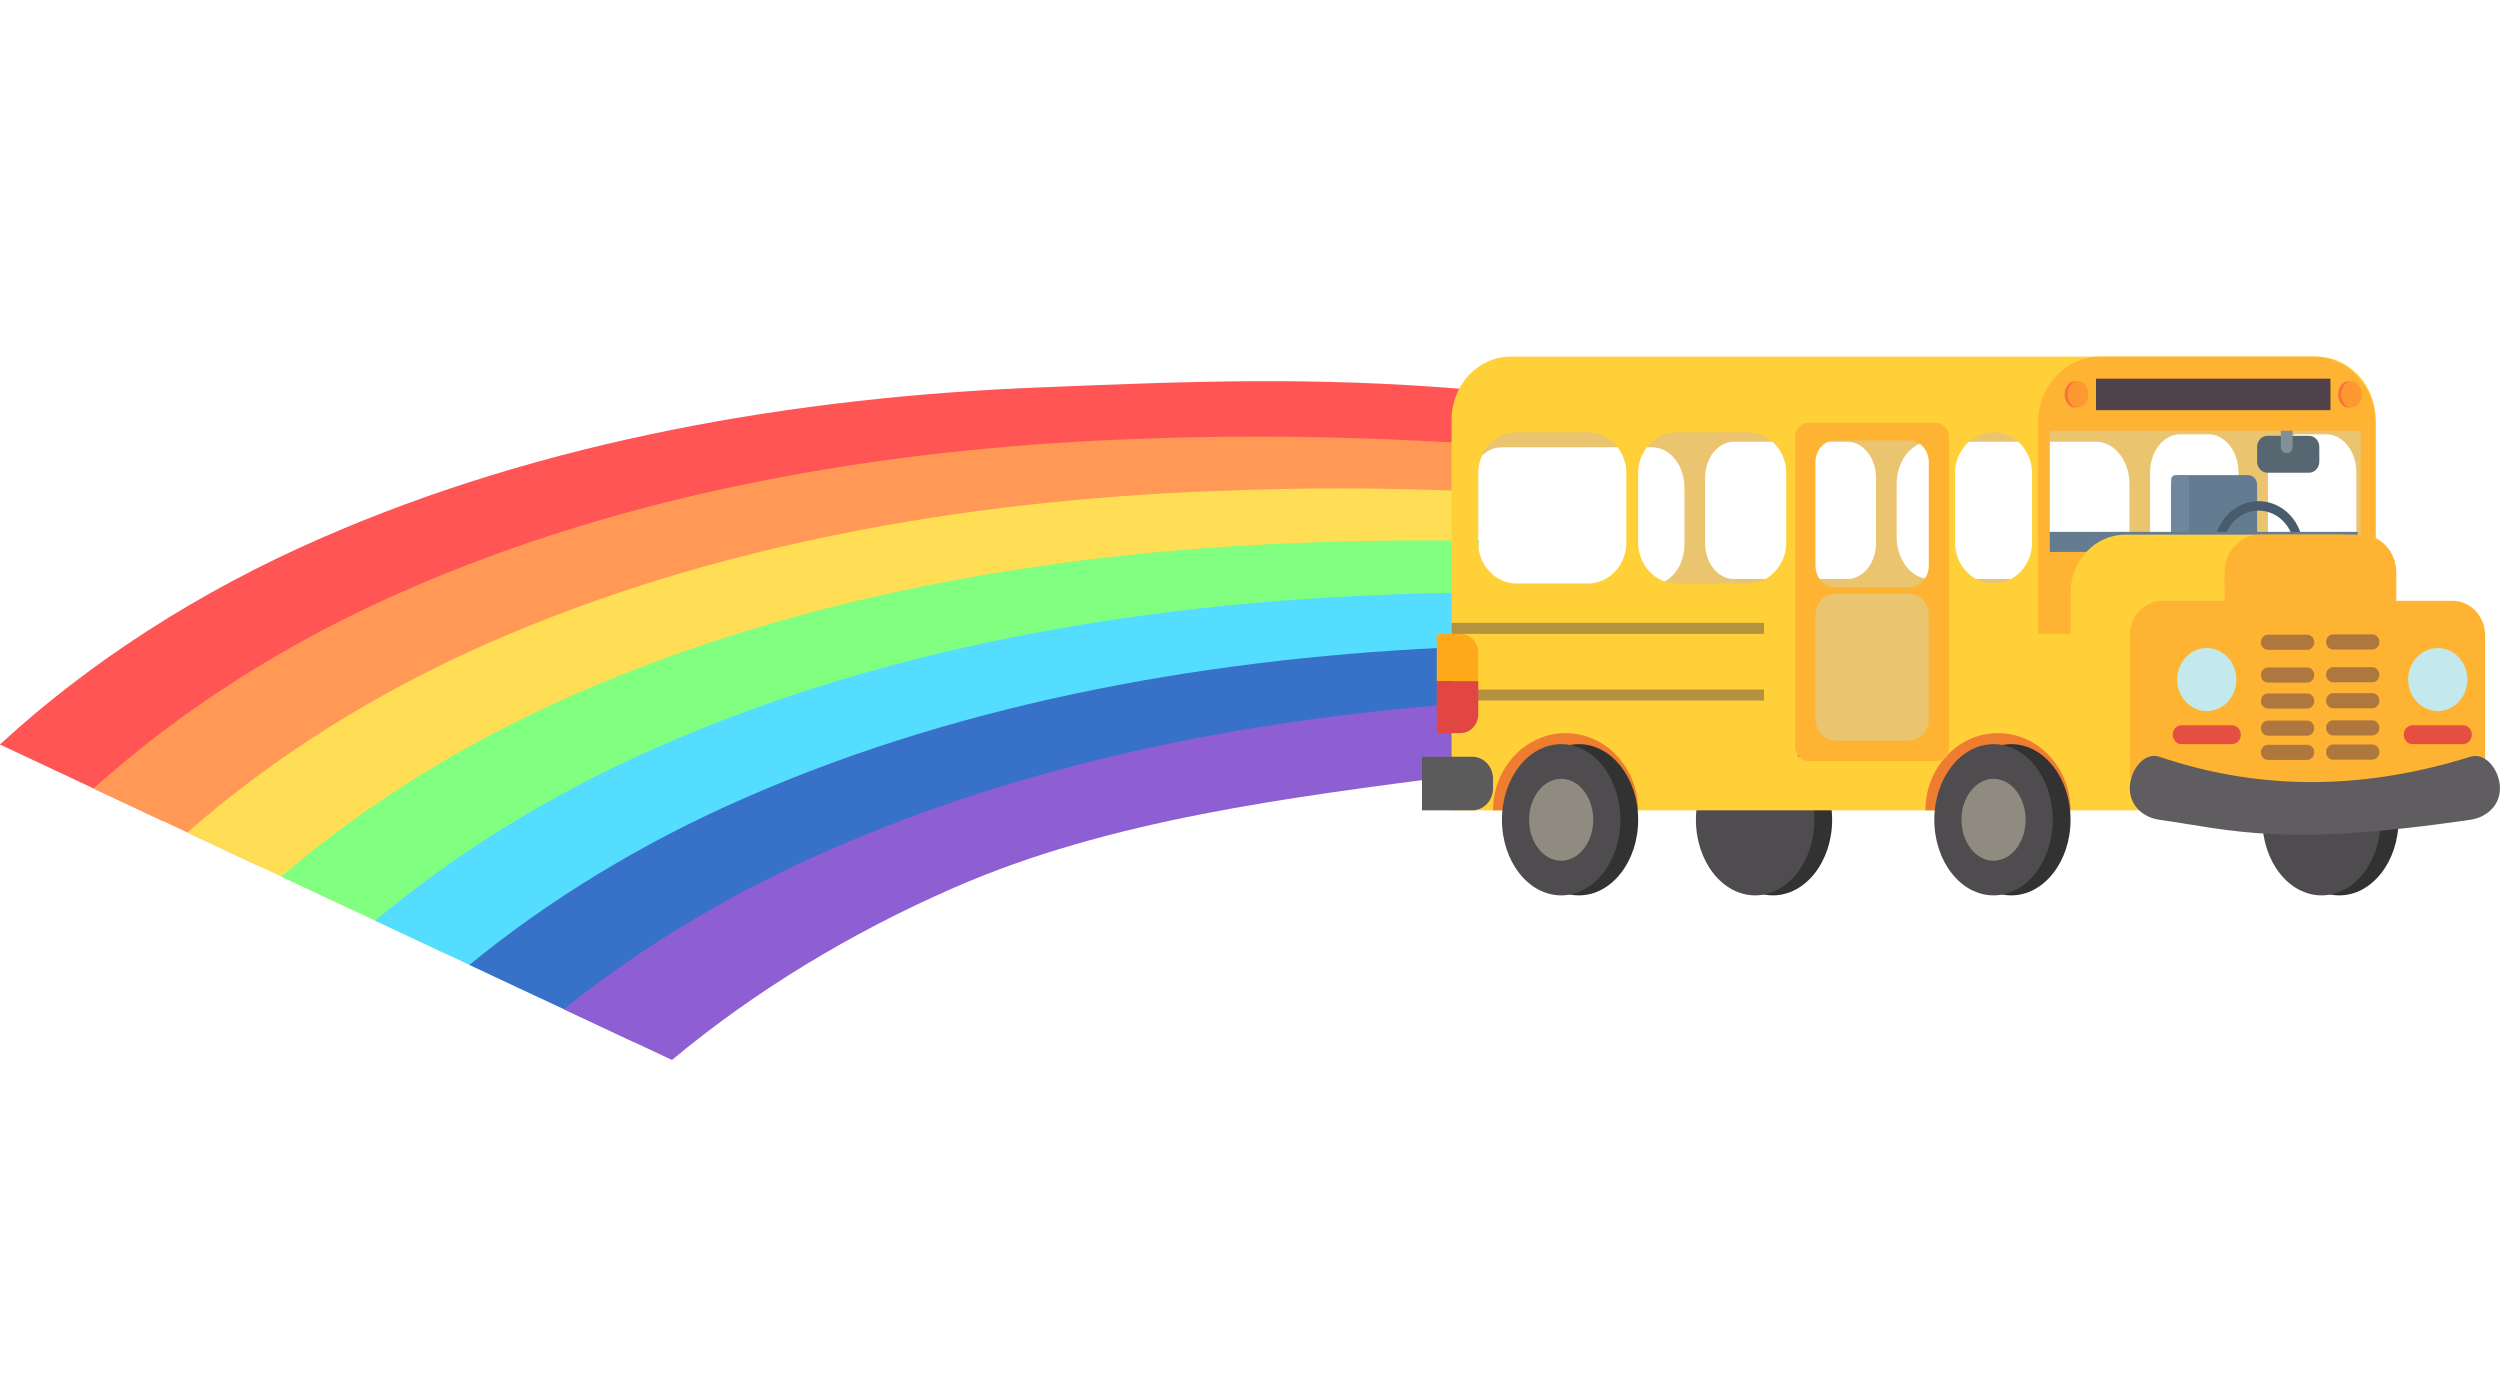 <?xml version="1.0" encoding="UTF-8"?>
<svg width="723.77mm" height="400mm" version="1.1" viewBox="0 0 2564.6 1417.3" xmlns="http://www.w3.org/2000/svg">
<defs>
<clipPath id="a">
<rect width="560" height="315"/>
</clipPath>
</defs>
<g transform="matrix(.98 0 0 .876 -72.56 413.22)">
<g transform="matrix(1.242 -1.541 1.83 .879 543.97 626.73)">
<g transform="translate(176.21 -119.63)">
<path d="m-175.81-137.47-3.57 95.58c29.929 3.723 59.166 10.583 87.034 20.577 90.066 32.024 163.38 93.926 221.41 165.03 62.615 77.155 107.21 159.73 146 251.14l88.117-61.066c-28.827-66.879-58.818-113.69-98.513-174.86-63.163-97.833-146.14-185.31-252.27-240.9-57.189-30.139-121.48-49.243-188.12-55.503z" fill="#f55"/>
<path d="m-177.86-82.513-3.576 95.74c27.706 3.876 54.784 10.477 80.672 19.76 90.066 32.024 163.38 93.926 221.41 165.03 53.402 65.802 95.786 139.3 131.17 216.2l84.305-54.905c-24.559-52.758-48.229-97.138-79.995-146.06-63.163-97.833-146.13-185.34-252.27-240.92-55.36-29.178-117.4-47.995-181.75-54.852z" fill="#f95"/>
<path d="m-179.92-27.457-3.584 95.964c25.492 3.964 50.407 10.243 74.314 18.816 90.066 32.024 163.38 93.894 221.42 165 44.207 54.472 80.876 114.22 112.26 176.8l83.925-55.263c-19.536-38.931-36.886-69.64-60.663-106.3-63.163-97.833-146.14-185.31-252.27-240.9-53.539-28.21-113.32-46.732-175.38-54.126z" fill="#fd5"/>
<path d="m-181.98 27.619-3.594 96.221c23.279 3.988 46.042 9.916 67.96 17.775 90.066 32.024 163.38 93.926 221.41 165.03 35.012 43.142 65.29 89.594 91.966 138.14l88.065-48.005c-13.921-25.476-28.689-50.501-44.55-74.924-63.163-97.822-146.14-185.3-252.27-240.89-51.709-27.246-109.23-45.465-169.02-53.342z" fill="#80ff80"/>
<path d="m-184.04 82.768-3.605 96.509c21.073 3.947 41.686 9.493 61.61 16.637 90.066 32.024 163.38 93.926 221.41 165.03 25.814 31.808 49.05 65.418 70.171 100.34l88.241-48.138c-7.41-12.455-15.05-24.772-22.96-36.952-63.163-97.833-146.13-185.34-252.27-240.92-49.871-26.277-105.15-44.187-162.66-52.493z" fill="#5df"/>
<path d="m-186.1 138.08-3.614 96.766c18.868 3.841 37.345 8.979 55.263 15.405 90.066 32.024 190.2 68.378 248.24 139.48 16.59 20.442 36.468 51.114 51.053 72.911l57.48-32.34c-63.127-97.756-146.06-185.16-252.12-240.71-48.032-25.308-101.08-42.837-156.3-51.516z" fill="#3771c8"/>
<path d="m-188.17 193.42-2.373 63.517c56.745 8.437 111.28 26.213 160.54 52.168 74.021 38.764 128.76 105.07 181.37 167.56l37.845-28.267c-59.603-82.942-134.66-155.91-227.43-204.5-46.187-24.337-97.01-41.476-149.95-50.475z" fill="#8d5fd3"/>
</g>
</g>
</g>
<g transform="matrix(3.038 0 0 3.232 1161 133.11)" clip-path="url(#a)" style="isolation:isolate">
<path d="m112 89h305.5v106h-305.5v-106zm12.852 11.778h50.92c5.995 0 10.862 5.76 10.862 12.855v17.867c0 7.095-4.867 12.856-10.862 12.856h-50.92c-5.995 0-10.862-5.761-10.862-12.856v-17.867c0-7.095 4.867-12.855 10.862-12.855zm78.429-1.767h38.353c5.344 0 9.682 5.135 9.682 11.459v20.66c0 6.324-4.338 11.459-9.682 11.459h-38.353c-5.343 0-9.682-5.135-9.682-11.459v-20.66c0-6.324 4.339-11.459 9.682-11.459zm66.3 0h56.016c6.236 0 11.299 5.992 11.299 13.373v16.832c0 7.381-5.063 13.373-11.299 13.373h-56.016c-6.236 0-11.299-5.992-11.299-13.373v-16.832c0-7.381 5.063-13.373 11.299-13.373zm104.13 9.687v68.96c0 6.646-4.559 12.042-10.174 12.042h-9.505c-5.615 0-10.174-5.396-10.174-12.042v-68.96c0-6.647 4.559-12.042 10.174-12.042h9.505c5.615 0 10.174 5.395 10.174 12.042zm39.805 0v68.96c0 6.646-4.559 12.042-10.175 12.042h-9.504c-5.616 0-10.175-5.396-10.175-12.042v-68.96c0-6.647 4.559-12.042 10.175-12.042h9.504c5.616 0 10.175 5.395 10.175 12.042z" fill="#eac46f" fill-rule="evenodd"/>
<path d="m387.76 219c0-13.246 8.962-24 20-24s20 10.754 20 24-8.962 24-20 24-20-10.754-20-24z" fill="#323232"/>
<path d="m381.76 219c0-13.246 8.962-24 20-24s20 10.754 20 24-8.962 24-20 24-20-10.754-20-24z" fill="#4e4c4e"/>
<path d="m196.5 219c0-13.246 8.962-24 20-24s20 10.754 20 24-8.962 24-20 24-20-10.754-20-24z" fill="#323232"/>
<path d="m190.5 219c0-13.246 8.962-24 20-24s20 10.754 20 24-8.962 24-20 24-20-10.754-20-24z" fill="#4e4c4e"/>
<path d="m128 72h272c11.038 0 20 8.962 20 20v124h-312v-124c0-11.038 8.962-20 20-20zm1.96 24h24.08c7.153 0 12.96 5.807 12.96 12.96v22.08c0 7.153-5.807 12.96-12.96 12.96h-24.08c-7.153 0-12.96-5.807-12.96-12.96v-22.08c0-7.153 5.807-12.96 12.96-12.96zm54 0h24.08c7.153 0 12.96 5.807 12.96 12.96v22.08c0 7.153-5.807 12.96-12.96 12.96h-24.08c-7.153 0-12.96-5.807-12.96-12.96v-22.08c0-7.153 5.807-12.96 12.96-12.96zm107.04 0c7.175 0 13 5.825 13 13v22c0 7.175-5.825 13-13 13s-13-5.825-13-13v-22c0-7.175 5.825-13 13-13zm-66 0h50v103h-50v-103zm83-3h109.5v45h-109.5v-45z" fill="#ffd038" fill-rule="evenodd"/>
<path d="m354.04 109.62h22.91c1.681 0 3.045 1.364 3.045 3.045v24.91c0 1.68-1.364 3.045-3.045 3.045h-22.91c-1.681 0-3.045-1.365-3.045-3.045v-24.91c0-1.681 1.364-3.045 3.045-3.045z" fill="#637c92"/>
<path d="m367 132.88c0-7.45 6.049-13.5 13.5-13.5s13.5 6.05 13.5 13.5c0 7.451-6.049 13.5-13.5 13.5s-13.5-6.049-13.5-13.5z" fill="none" stroke="#485c6d" stroke-linecap="square" stroke-miterlimit="3" stroke-width="3" vector-effect="non-scaling-stroke"/>
<path d="m352.38 109.62h3.23c0.764 0 1.385 0.62 1.385 1.385v28.23c0 0.764-0.621 1.385-1.385 1.385h-3.23c-0.764 0-1.385-0.621-1.385-1.385v-28.23c0-0.765 0.621-1.385 1.385-1.385z" fill="#6e879d"/>
<rect x="309" y="127.62" width="105" height="20" fill="#637c92"/>
<path d="m383.52 97.126h13.962c1.942 0 3.519 1.576 3.519 3.518v4.692c0 1.942-1.577 3.519-3.519 3.519h-13.962c-1.942 0-3.519-1.577-3.519-3.519v-4.692c0-1.942 1.577-3.518 3.519-3.518z" fill="#566771"/>
<path d="m389.94 91.855h0.12c1.071 0 1.94 0.869 1.94 1.94v6.891c0 1.07-0.869 1.94-1.94 1.94h-0.12c-1.071 0-1.94-0.87-1.94-1.94v-6.891c0-1.071 0.869-1.94 1.94-1.94z" fill="#819196"/>
<path d="m327 72h72c11.59 0 21 9.41 21 21v67h-114v-67c0-11.59 9.41-21 21-21zm-17 23.5h105v38.5h-105v-38.5z" fill="#ffb333" fill-rule="evenodd"/>
<path d="m335.48 128.5h72.04c10.199 0 18.48 8.281 18.48 18.48v19.04c0 10.199-8.281 18.48-18.48 18.48h-72.04c-10.199 0-18.48-8.281-18.48-18.48v-19.04c0-10.199 8.281-18.48 18.48-18.48z" fill="#ffd038"/>
<path d="m369 149.5h-21c-6.071 0-11 4.929-11 11v45c41.663 12.279 82.085 15.392 120 0v-45c0-6.071-4.929-11-11-11h-19v-9c0-6.623-5.377-12-12-12h-34c-6.623 0-12 5.377-12 12z" fill="#ffb333"/>
<path d="m347 199c35.663 11.346 70.589 10.077 105 0 5.299-1.552 10 4.481 10 10s-4.532 9.246-10 10c-63.875 8.809-80.583 3.229-105 0-5.472-0.724-10-4.481-10-10s4.737-11.674 10-10z" fill="#605d61"/>
<path d="m353 174.5c0-5.519 4.481-10 10-10s10 4.481 10 10-4.481 10-10 10-10-4.481-10-10z" fill="#c3e9ec"/>
<path d="m431 174.5c0-5.519 4.481-10 10-10s10 4.481 10 10-4.481 10-10 10-10-4.481-10-10z" fill="#c3e9ec"/>
<path d="m354.5 189h17c1.656 0 3 1.344 3 3s-1.344 3-3 3h-17c-1.656 0-3-1.344-3-3s1.344-3 3-3z" fill="#e44f41"/>
<path d="m432.5 189h17c1.656 0 3 1.344 3 3s-1.344 3-3 3h-17c-1.656 0-3-1.344-3-3s1.344-3 3-3z" fill="#e44f41"/>
<path d="m171 216c0-13.522-10.978-24.5-24.5-24.5s-24.5 10.978-24.5 24.5h49z" fill="#ee7d30"/>
<path d="m317 216c0-13.522-10.978-24.5-24.5-24.5s-24.5 10.978-24.5 24.5h49z" fill="#ee7d30"/>
<path d="m131 219c0-13.246 8.962-24 20-24s20 10.754 20 24-8.962 24-20 24-20-10.754-20-24z" fill="#323232"/>
<path d="m125 219c0-13.246 8.962-24 20-24s20 10.754 20 24-8.962 24-20 24-20-10.754-20-24z" fill="#4e4c4e"/>
<path d="m134.17 219c0-7.175 4.854-13 10.833-13s10.833 5.825 10.833 13-4.854 13-10.833 13-10.833-5.825-10.833-13z" fill="#8f8b81"/>
<path d="m277 219c0-13.246 8.962-24 20-24s20 10.754 20 24-8.962 24-20 24-20-10.754-20-24z" fill="#323232"/>
<path d="m271 219c0-13.246 8.962-24 20-24s20 10.754 20 24-8.962 24-20 24-20-10.754-20-24z" fill="#4e4c4e"/>
<path d="m280.17 219c0-7.175 4.854-13 10.833-13s10.833 5.825 10.833 13-4.854 13-10.833 13-10.833-5.825-10.833-13z" fill="#8f8b81"/>
<path d="m321.96 84c0-2.304-1.559-4.174-3.479-4.174-1.919 0-3.478 1.87-3.478 4.174s1.559 4.174 3.478 4.174c1.92 0 3.479-1.87 3.479-4.174z" fill="#f9723a"/>
<path d="m323 84c0-2.304-1.559-4.174-3.478-4.174-1.92 0-3.479 1.87-3.479 4.174s1.559 4.174 3.479 4.174c1.919 0 3.478-1.87 3.478-4.174z" fill="#fe9931"/>
<path d="m414.31 84c0-2.304-1.559-4.174-3.478-4.174-1.92 0-3.479 1.87-3.479 4.174s1.559 4.174 3.479 4.174c1.919 0 3.478-1.87 3.478-4.174z" fill="#f9723a"/>
<path d="m415.35 84c0-2.304-1.558-4.174-3.478-4.174s-3.478 1.87-3.478 4.174 1.558 4.174 3.478 4.174 3.478-1.87 3.478-4.174z" fill="#fe9931"/>
<path d="m228.42 93h43.16c2.439 0 4.42 2.102 4.42 4.69v98.005c0 2.589-1.981 4.69-4.42 4.69h-43.16c-2.439 0-4.42-2.101-4.42-4.69v-98.005c0-2.588 1.981-4.69 4.42-4.69zm8.953 5.607h25.254c3.59 0 6.505 3.093 6.505 6.902v32.795c0 3.81-2.915 6.903-6.505 6.903h-25.254c-3.59 0-6.505-3.093-6.505-6.903v-32.795c0-3.809 2.915-6.902 6.505-6.902zm0 48.682h25.254c3.59 0 6.505 3.093 6.505 6.902v32.795c0 3.81-2.915 6.903-6.505 6.903h-25.254c-3.59 0-6.505-3.093-6.505-6.903v-32.795c0-3.809 2.915-6.902 6.505-6.902z" fill="#ffb333" fill-rule="evenodd"/>
<rect x="108" y="177.66" width="105.5" height="3.5" fill="#b49240"/>
<path d="m98 199h17c3.863 0 7 3.137 7 7v3c0 3.863-3.137 7-7 7h-17v-17z" fill="#5b5b5b"/>
<path d="m103 175v-15h8c3.311 0 6 2.689 6 6v9h-14z" fill="#feaa1a"/>
<path d="m103 175v16.5h8c3.311 0 6-2.689 6-6v-10.5h-14z" fill="#e14642"/>
<rect x="108" y="156.5" width="105.5" height="3.5" fill="#b49240"/>
<rect x="325.6" y="79" width="79.161" height="10" fill="#4f424b"/>
<path d="m383.69 160.25h13.192c1.327 0 2.404 1.078 2.404 2.405s-1.077 2.404-2.404 2.404h-13.192c-1.327 0-2.404-1.077-2.404-2.404s1.077-2.405 2.404-2.405z" fill="#ae773d"/>
<path d="m405.69 160.16h13.192c1.327 0 2.404 1.077 2.404 2.404s-1.077 2.404-2.404 2.404h-13.192c-1.327 0-2.404-1.077-2.404-2.404s1.077-2.404 2.404-2.404z" fill="#ae773d"/>
<path d="m383.69 170.66h13.192c1.327 0 2.404 1.077 2.404 2.404s-1.077 2.404-2.404 2.404h-13.192c-1.327 0-2.404-1.077-2.404-2.404s1.077-2.404 2.404-2.404z" fill="#ae773d"/>
<path d="m405.69 170.56h13.192c1.327 0 2.404 1.077 2.404 2.404s-1.077 2.404-2.404 2.404h-13.192c-1.327 0-2.404-1.077-2.404-2.404s1.077-2.404 2.404-2.404z" fill="#ae773d"/>
<path d="m383.69 178.91h13.192c1.327 0 2.404 1.078 2.404 2.405s-1.077 2.404-2.404 2.404h-13.192c-1.327 0-2.404-1.077-2.404-2.404s1.077-2.405 2.404-2.405z" fill="#ae773d"/>
<path d="m405.69 178.81h13.192c1.327 0 2.404 1.077 2.404 2.404s-1.077 2.404-2.404 2.404h-13.192c-1.327 0-2.404-1.077-2.404-2.404s1.077-2.404 2.404-2.404z" fill="#ae773d"/>
<path d="m383.69 187.52h13.192c1.327 0 2.404 1.077 2.404 2.404s-1.077 2.404-2.404 2.404h-13.192c-1.327 0-2.404-1.077-2.404-2.404s1.077-2.404 2.404-2.404z" fill="#ae773d"/>
<path d="m405.69 187.43h13.192c1.327 0 2.404 1.077 2.404 2.404s-1.077 2.404-2.404 2.404h-13.192c-1.327 0-2.404-1.077-2.404-2.404s1.077-2.404 2.404-2.404z" fill="#ae773d"/>
<path d="m383.69 195.2h13.192c1.327 0 2.404 1.078 2.404 2.405s-1.077 2.404-2.404 2.404h-13.192c-1.327 0-2.404-1.077-2.404-2.404s1.077-2.405 2.404-2.405z" fill="#ae773d"/>
<path d="m405.69 195.11h13.192c1.327 0 2.404 1.077 2.404 2.404s-1.077 2.404-2.404 2.404h-13.192c-1.327 0-2.404-1.077-2.404-2.404s1.077-2.404 2.404-2.404z" fill="#ae773d"/>
</g>
</svg>
